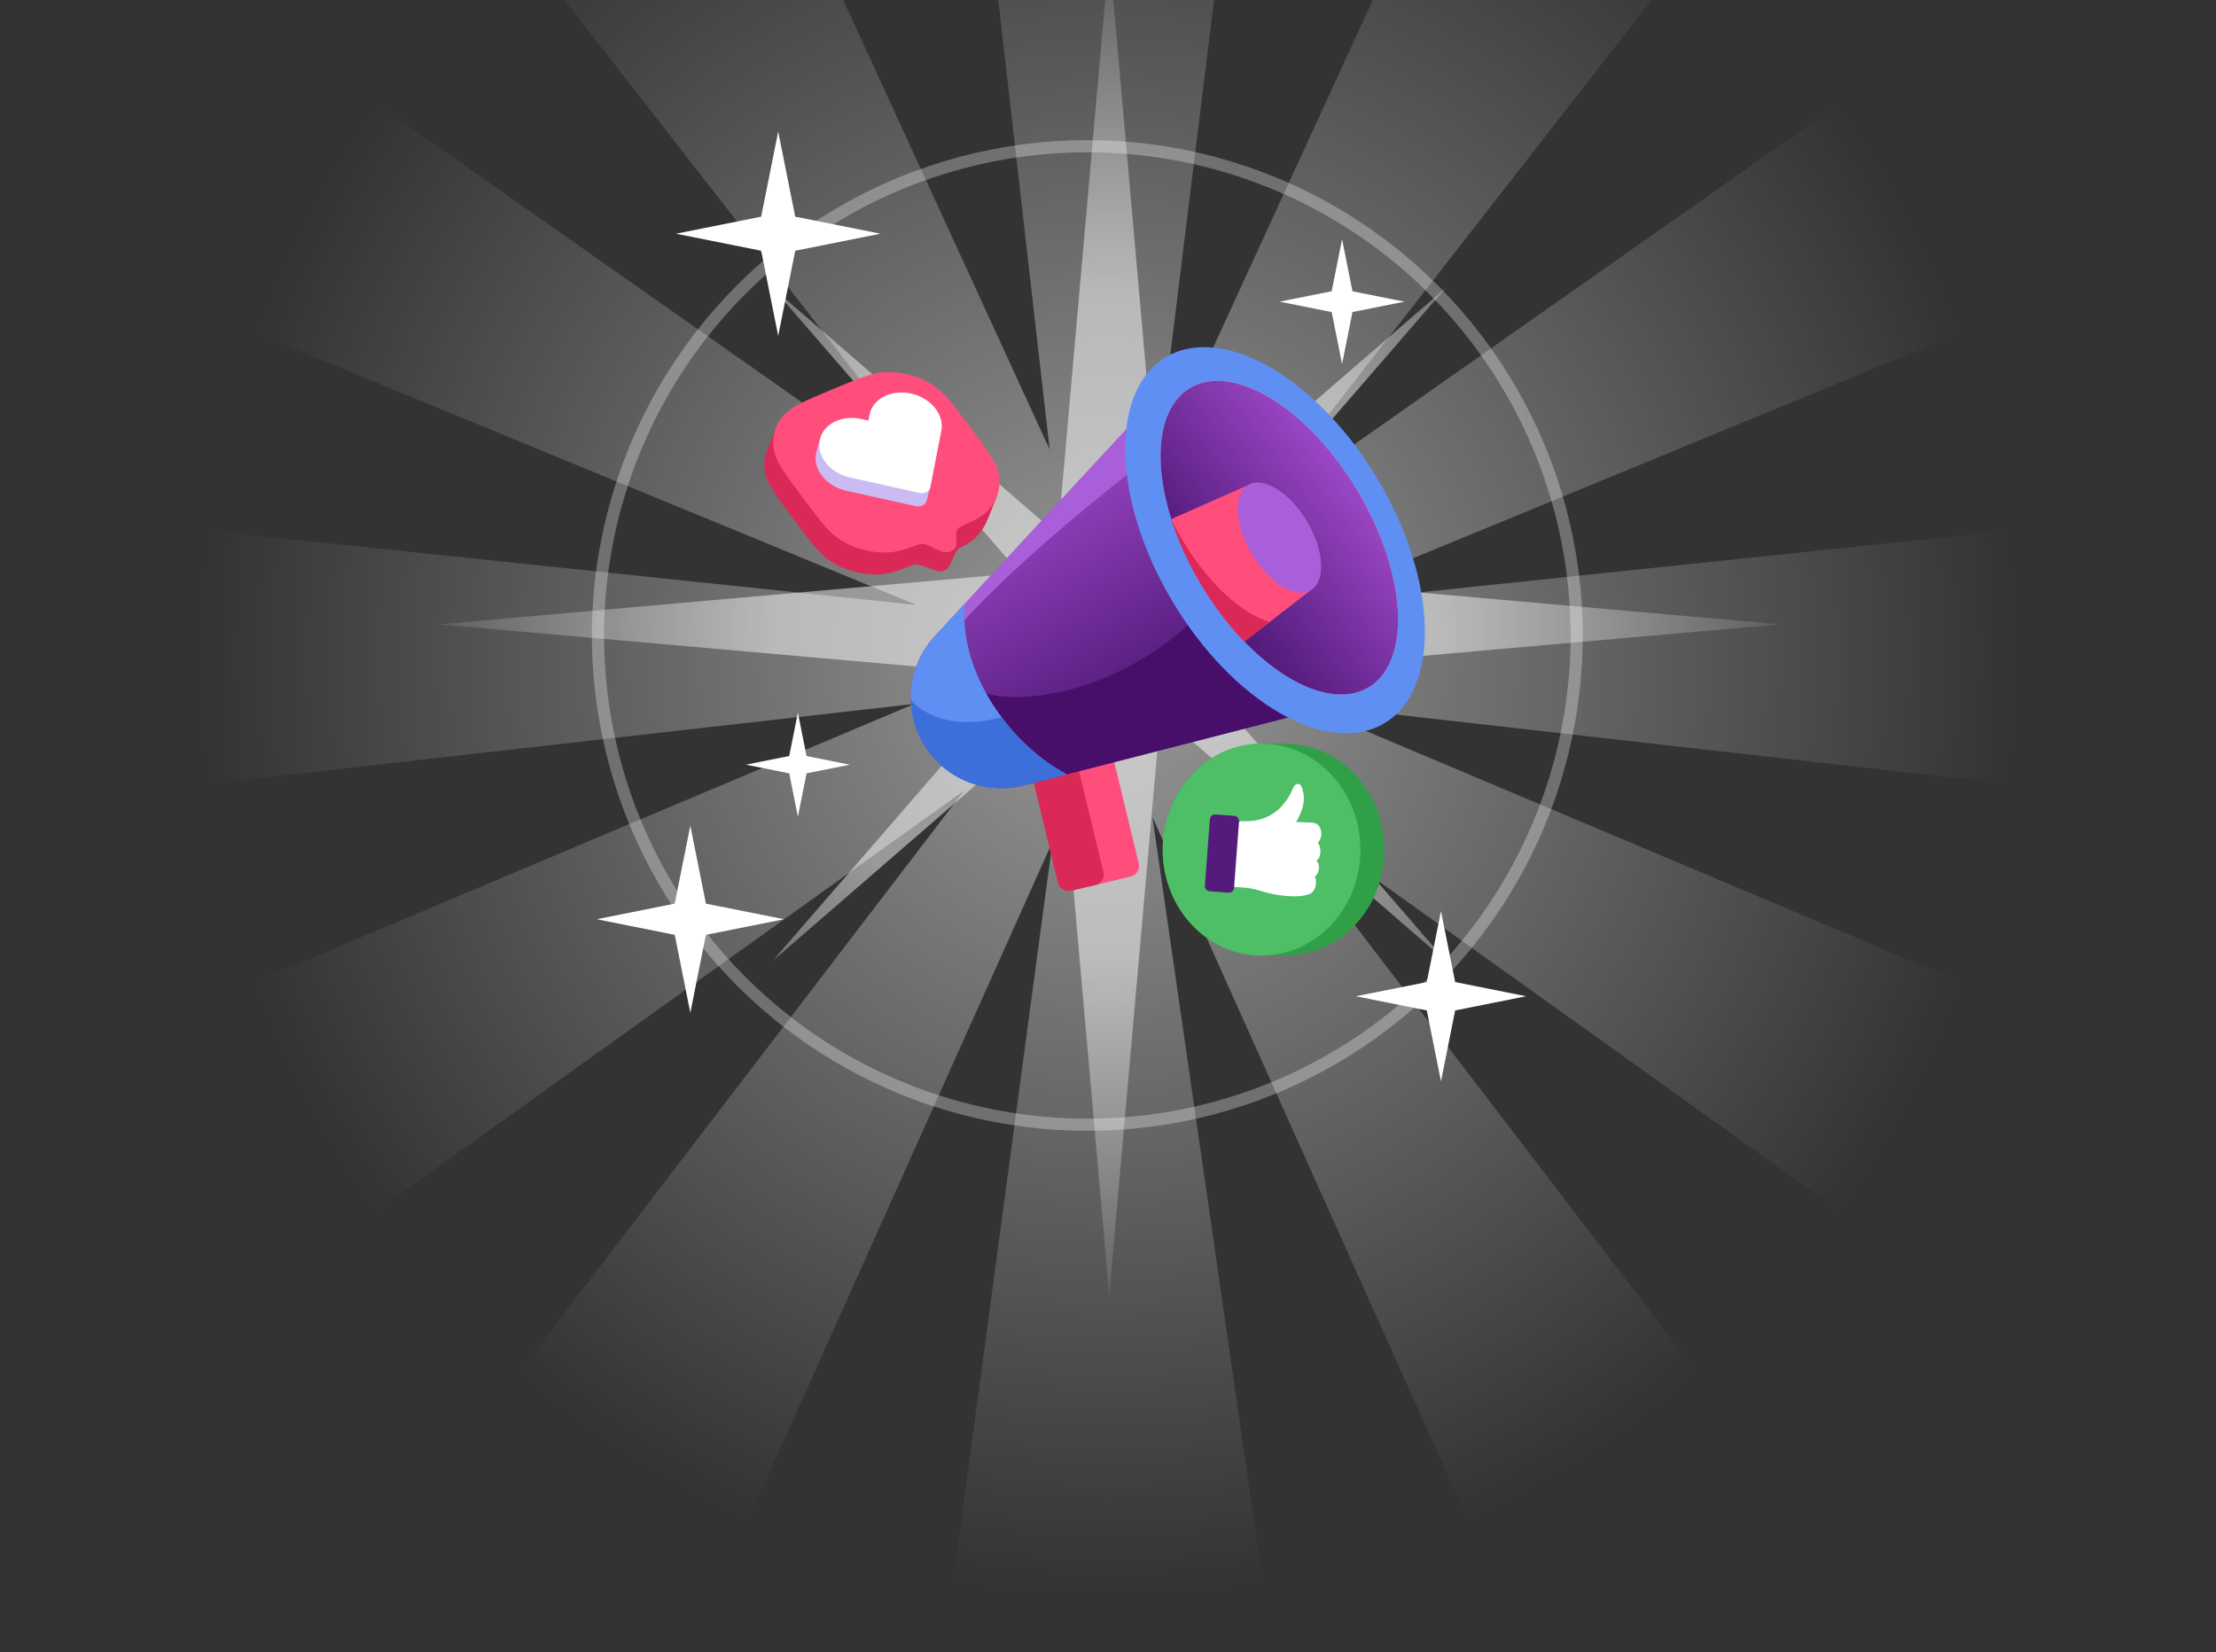 <svg width="291" height="217" viewBox="0 0 291 217" fill="none" xmlns="http://www.w3.org/2000/svg">
<rect x="0" y="0" width="291" height="217" fill="#333333" stroke="none"/>
<path d="M138.216 110.547L125.04 208.662H165.962L151.341 107.327L200.531 217L235.97 197.391L164.388 103.827L261.277 173.139L281.738 139.176L170.931 92.447L291 106.047V66.83L170.66 79.456L281.738 33.701L261.277 -0.262L163.646 68.336L235.97 -24.515L200.531 -44.123L151.771 62.066L165.962 -53H125.04L137.839 59.037L90.47 -44.123L55.031 -24.515L127.355 68.336L29.725 -0.262L9.264 33.701L120.342 79.457L1.78876e-06 66.83L0 106.047L120.072 92.447L9.263 139.176L29.724 173.139L126.613 103.827L55.031 197.391L90.47 217L138.216 110.547Z" fill="url(#paint0_radial_1474_1412)"/>
<path opacity="0.5" d="M145.664 -6.042L152.403 70.247L189.859 37.805L157.417 75.261L233.706 82L157.417 88.738L189.859 126.195L152.403 93.753L145.664 170.041L138.926 93.753L101.47 126.195L133.911 88.738L57.623 82L133.911 75.261L101.47 37.805L138.926 70.247L145.664 -6.042Z" fill="url(#paint1_radial_1474_1412)"/>
<circle opacity="0.3" cx="142.786" cy="83.461" r="64.258" stroke="white" stroke-width="1.596"/>
<path d="M138.18 98.446L144.13 97.009C144.886 96.827 145.647 97.292 145.83 98.048L149.539 113.411C149.721 114.167 149.256 114.928 148.5 115.111L142.55 116.547L138.18 98.446Z" fill="#FF4E7C"/>
<rect x="134.887" y="99.24" width="6.143" height="18.622" rx="1.408" transform="rotate(-13.573 134.887 99.24)" fill="#DB2957"/>
<path d="M121.273 97.721C118.571 93.19 119.177 87.42 122.761 83.549L151.52 52.489L175.445 92.608L134.449 103.148C129.34 104.462 123.976 102.252 121.273 97.721Z" fill="url(#paint2_linear_1474_1412)"/>
<path fill-rule="evenodd" clip-rule="evenodd" d="M154.479 57.451L151.52 52.49L122.761 83.549C120.722 85.752 119.646 88.57 119.597 91.425C123.054 82.046 144.292 64.868 154.479 57.451Z" fill="#A95FD9"/>
<path fill-rule="evenodd" clip-rule="evenodd" d="M175.447 92.608L163.484 72.549C154.36 89.208 135.981 93.267 129.205 90.96L134.451 103.148L175.447 92.608Z" fill="#470F69"/>
<path d="M119.598 91.847C119.544 88.849 120.622 85.861 122.762 83.549L126.713 79.282C126.192 84.251 128.175 89.691 131.524 94.186C133.847 97.303 136.826 99.965 140.083 101.7L134.45 103.148C129.341 104.462 123.977 102.252 121.274 97.721C120.186 95.896 119.634 93.869 119.598 91.847Z" fill="#608FF3"/>
<path fill-rule="evenodd" clip-rule="evenodd" d="M131.524 94.186C124.677 96.058 120.72 93.406 119.598 91.847C119.634 93.869 120.186 95.896 121.274 97.722C123.977 102.253 129.341 104.462 134.45 103.148L140.083 101.7C136.826 99.965 133.846 97.303 131.524 94.186Z" fill="#3D6FDA"/>
<ellipse cx="167.436" cy="70.954" rx="15.687" ry="28" transform="rotate(-30.811 167.436 70.954)" fill="#608FF3"/>
<ellipse cx="167.997" cy="70.62" rx="11.979" ry="22.885" transform="rotate(-30.811 167.997 70.62)" fill="#CABCF2"/>
<ellipse cx="167.997" cy="70.62" rx="11.979" ry="22.885" transform="rotate(-30.811 167.997 70.62)" fill="url(#paint3_linear_1474_1412)"/>
<path d="M163.403 84.263C161.362 82.152 159.418 79.621 157.709 76.755C156 73.89 154.697 70.976 153.81 68.177L163.885 63.724C165.878 62.535 169.335 64.659 171.607 68.467C173.878 72.275 174.103 76.326 172.11 77.515L163.403 84.263Z" fill="#FF4E7C"/>
<path fill-rule="evenodd" clip-rule="evenodd" d="M157.709 76.755C159.418 79.621 161.362 82.152 163.403 84.263L166.716 81.695C160.403 79.641 155.482 71.827 153.81 68.177C154.697 70.976 156 73.89 157.709 76.755Z" fill="#DB2957"/>
<ellipse cx="167.997" cy="70.62" rx="4.203" ry="8.029" transform="rotate(-30.811 167.997 70.62)" fill="#A95FD9"/>
<path d="M181.797 111.594C181.797 119.275 175.984 125.502 168.813 125.502H165.667C158.496 125.502 152.683 119.275 152.683 111.594C152.683 103.913 158.496 97.686 165.667 97.686H168.813C175.984 97.686 181.797 103.913 181.797 111.594Z" fill="#319E48"/>
<ellipse cx="12.984" cy="13.908" rx="12.984" ry="13.908" transform="matrix(-1 0 0 1 178.65 97.686)" fill="#4EBF66"/>
<path d="M169.865 103.384C168.156 107.542 164.92 107.993 163 107.834C162.815 107.819 162.65 107.952 162.631 108.138L161.832 116.123C161.813 116.315 161.958 116.486 162.15 116.495L162.165 116.496C163.258 116.549 164.245 116.597 165.562 117.014C167.574 117.651 170.502 118.039 172.028 117.387C172.961 116.922 172.918 115.459 172.649 115.136C173.374 114.623 173.34 113.342 172.848 113.075C173.666 112.488 173.431 111.021 173.049 110.708C173.687 109.984 173.61 109.033 173.198 108.465C172.947 108.12 172.493 108.048 172.071 108.032L170.2 107.963C171.461 105.896 171.37 104.321 170.887 103.257C170.674 102.787 170.06 102.91 169.865 103.384Z" fill="white"/>
<rect width="3.843" height="10.12" rx="0.669" transform="matrix(0.997 0.073 -0.075 0.997 158.928 106.921)" fill="#541B7C"/>
<path d="M100.824 58.875L101.975 56.014L101.776 57.398C102.767 56.283 104.543 55.539 108.096 54.05C111.648 52.562 113.425 51.818 115.211 51.769C117.32 51.712 119.479 52.301 121.267 53.422C122.781 54.372 123.932 55.916 126.236 59.002C128.54 62.09 129.691 63.633 129.978 65.097L130.916 65.181L129.743 68.094C129.716 68.167 129.687 68.239 129.656 68.31C129.424 68.853 129.195 69.299 128.769 69.851C128.194 70.596 127.743 71.092 126.462 71.75C126.139 71.915 125.978 71.998 125.864 72.09C125.755 72.177 125.679 72.258 125.597 72.371C125.511 72.489 125.446 72.634 125.316 72.923L125.069 73.469C124.759 74.156 124.604 74.5 124.352 74.712C124.13 74.898 123.858 75.013 123.57 75.043C123.242 75.077 122.888 74.949 122.179 74.694L121.155 74.326C120.847 74.216 120.694 74.16 120.538 74.14C120.398 74.122 120.264 74.124 120.124 74.146C119.969 74.171 119.812 74.233 119.497 74.356C117.701 75.061 116.479 75.423 115.252 75.456C113.143 75.514 110.984 74.924 109.196 73.803C107.682 72.854 106.531 71.31 104.227 68.223C101.923 65.136 100.772 63.593 100.485 62.129C100.287 61.121 100.361 60.128 100.689 59.214C100.73 59.1 100.775 58.987 100.824 58.875Z" fill="#DB2957"/>
<path d="M105.393 65.329C103.09 62.242 101.938 60.698 101.651 59.234C101.312 57.506 101.773 55.819 102.943 54.503C103.934 53.388 105.71 52.644 109.262 51.156C112.815 49.667 114.591 48.923 116.378 48.875C118.487 48.817 120.646 49.407 122.433 50.528C123.947 51.477 125.099 53.021 127.403 56.108C129.706 59.195 130.858 60.738 131.145 62.202C131.484 63.93 131.023 65.617 129.854 66.933C129.181 67.69 128.262 68.212 126.593 68.955C126.269 69.1 126.107 69.172 125.987 69.262C125.78 69.419 125.645 69.616 125.587 69.849C125.554 69.984 125.559 70.139 125.57 70.448V70.448C125.597 71.249 125.61 71.648 125.471 71.894C125.216 72.34 124.633 72.584 123.992 72.512C123.64 72.472 123.201 72.258 122.323 71.829V71.829C121.994 71.668 121.829 71.588 121.667 71.54C121.366 71.45 121.074 71.431 120.78 71.481C120.622 71.508 120.455 71.571 120.121 71.696C118.582 72.276 117.547 72.531 116.418 72.562C114.309 72.619 112.15 72.03 110.363 70.909C108.849 69.959 107.697 68.415 105.393 65.329Z" fill="#FF4E7C"/>
<path d="M113.696 56.227C114.11 54.107 116.556 52.857 119.161 53.436C121.765 54.015 123.542 56.204 123.128 58.325L122.017 64.03L122.148 64.023L121.652 65.851C121.649 65.86 121.646 65.868 121.642 65.876C121.455 66.353 120.856 66.617 120.221 66.475L111.131 64.454C108.526 63.875 106.75 61.686 107.163 59.565C107.207 59.34 107.275 59.065 107.341 58.851L107.81 57.261L108.7 57.373C109.732 56.703 111.155 56.446 112.627 56.774L113.55 56.979L113.696 56.227Z" fill="#CABCF2"/>
<path d="M114.182 54.482C114.596 52.361 117.042 51.112 119.647 51.691C122.251 52.27 124.027 54.459 123.614 56.58L122.172 63.982C122.061 64.55 121.405 64.886 120.707 64.73L111.616 62.709C109.012 62.13 107.235 59.941 107.649 57.82C108.062 55.699 110.508 54.449 113.113 55.029L114.036 55.234L114.182 54.482Z" fill="white"/>
<path d="M102.191 17.276L104.428 28.458L115.61 30.695L104.428 32.931L102.191 44.113L99.955 32.931L88.773 30.695L99.955 28.458L102.191 17.276Z" fill="white"/>
<path d="M189.225 119.662L191.088 128.981L200.407 130.844L191.088 132.708L189.225 142.026L187.361 132.708L178.042 130.844L187.361 128.981L189.225 119.662Z" fill="white"/>
<path d="M176.238 31.429L177.603 38.255L184.429 39.62L177.603 40.985L176.238 47.811L174.873 40.985L168.047 39.62L174.873 38.255L176.238 31.429Z" fill="white"/>
<path d="M104.777 93.607L105.915 99.295L111.603 100.433L105.915 101.57L104.777 107.259L103.64 101.57L97.951 100.433L103.64 99.295L104.777 93.607Z" fill="white"/>
<path d="M90.652 108.444L92.7 118.683L102.939 120.73L92.7 122.778L90.652 133.017L88.605 122.778L78.366 120.73L88.605 118.683L90.652 108.444Z" fill="white"/>
<defs>
<radialGradient id="paint0_radial_1474_1412" cx="0" cy="0" r="1" gradientUnits="userSpaceOnUse" gradientTransform="translate(145.5 86.439) rotate(-180) scale(119.479 123.558)">
<stop stop-color="white" stop-opacity="0.5"/>
<stop offset="1" stop-color="white" stop-opacity="0"/>
</radialGradient>
<radialGradient id="paint1_radial_1474_1412" cx="0" cy="0" r="1" gradientUnits="userSpaceOnUse" gradientTransform="translate(145.664 82) scale(88.041)">
<stop offset="0.5" stop-color="white"/>
<stop offset="1" stop-color="white" stop-opacity="0.2"/>
</radialGradient>
<linearGradient id="paint2_linear_1474_1412" x1="169.132" y1="39.45" x2="186.641" y2="69.321" gradientUnits="userSpaceOnUse">
<stop stop-color="#A04ACA"/>
<stop offset="1" stop-color="#541B7C"/>
</linearGradient>
<linearGradient id="paint3_linear_1474_1412" x1="181.717" y1="68.573" x2="156.957" y2="71.472" gradientUnits="userSpaceOnUse">
<stop stop-color="#A04ACA"/>
<stop offset="1" stop-color="#541B7C"/>
</linearGradient>
</defs>
</svg>
